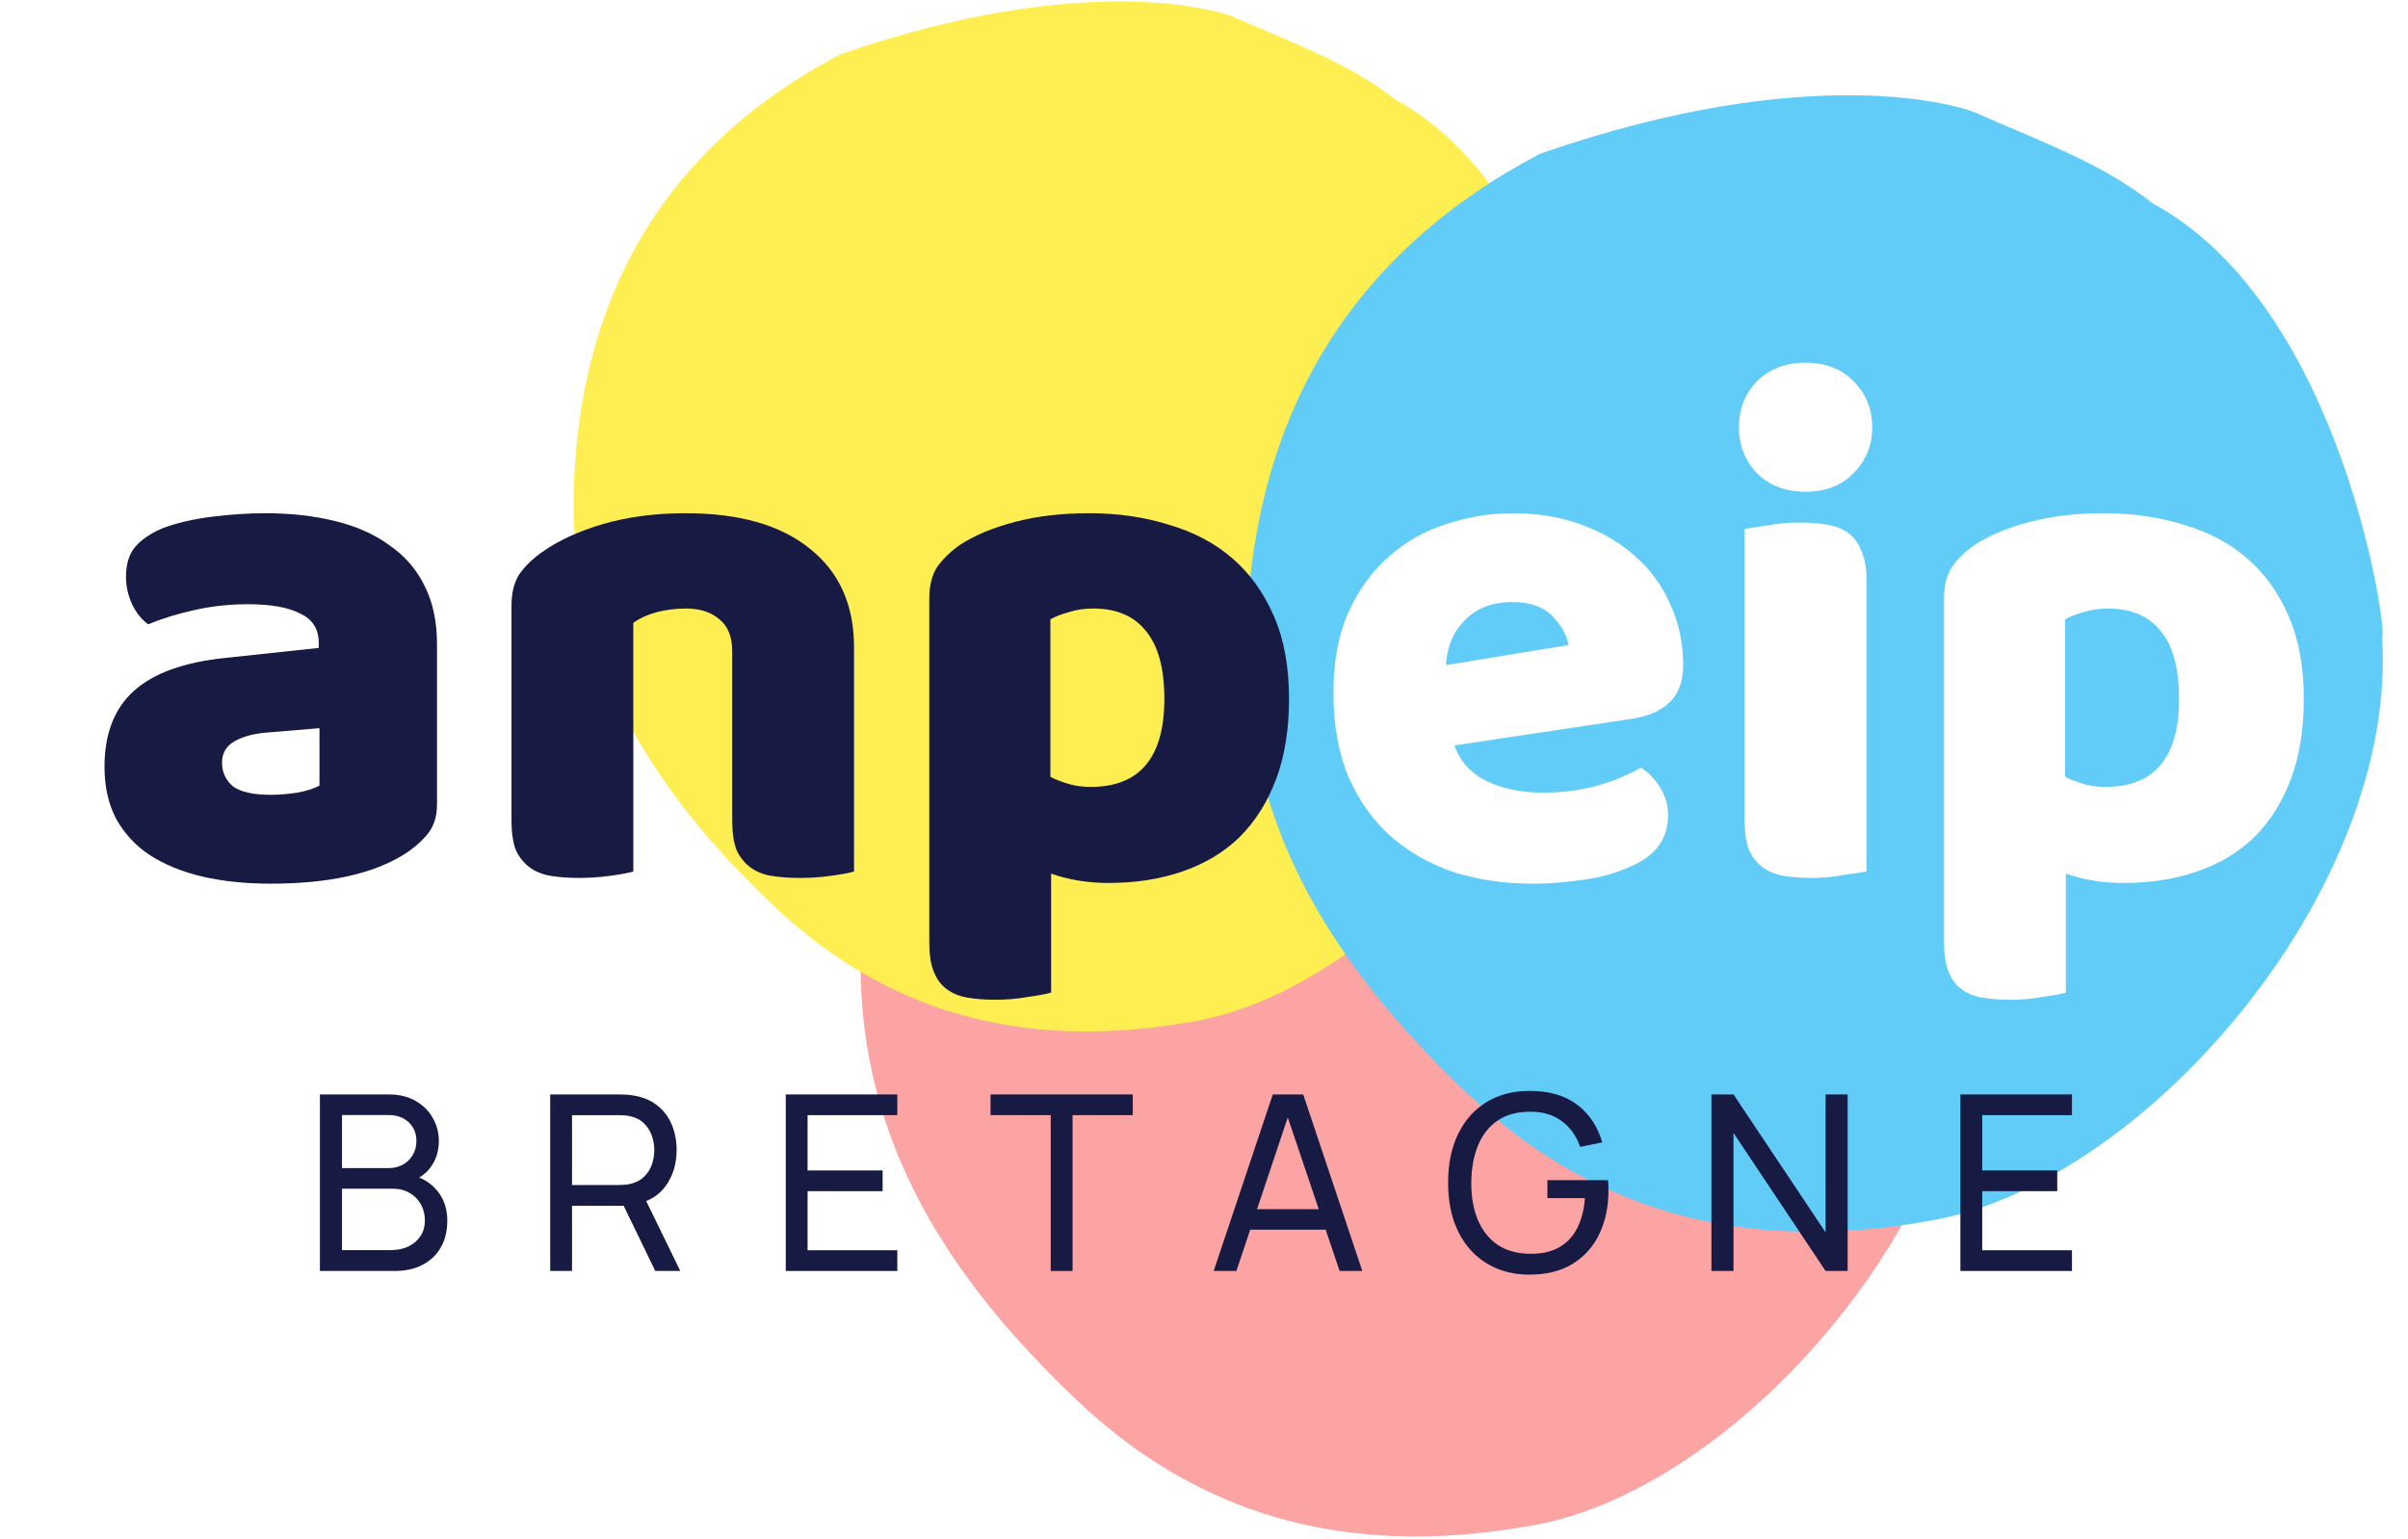<svg width="574" height="367" viewBox="0 0 574 367" fill="none" xmlns="http://www.w3.org/2000/svg">
<path d="M470.696 227.249C474.382 286.483 415.535 354.328 366.156 363.505C325.192 371.126 288.199 363.767 256.636 333.763C224.777 303.488 203.22 269.402 205.272 224.005C207.499 174.776 229.648 137.522 273.827 114.258C337.995 91.94 372.684 103.338 375.481 104.59C389.732 110.926 405.102 116.326 417.016 125.83C461.568 149.911 472.111 226.792 470.696 227.249Z" fill="#FCA3A3"/>
<path d="M382.121 117.419C385.527 172.157 331.147 234.852 285.516 243.333C247.66 250.375 213.475 243.575 184.308 215.848C154.867 187.871 134.946 156.372 136.842 114.421C138.9 68.928 159.368 34.502 200.194 13.003C259.491 -7.62 291.548 2.913 294.133 4.07C307.302 9.925 321.505 14.915 332.515 23.697C373.686 45.95 383.428 116.996 382.121 117.419Z" fill="#FFEE51"/>
<path d="M567.832 151.877C571.591 212.278 511.585 281.459 461.233 290.817C419.462 298.588 381.74 291.084 349.556 260.49C317.07 229.618 295.088 194.86 297.179 148.569C299.45 98.371 322.036 60.383 367.085 36.66C432.517 13.903 467.889 25.526 470.742 26.802C485.274 33.263 500.946 38.769 513.095 48.461C558.524 73.016 569.275 151.411 567.832 151.877Z" fill="#62CCF9"/>
<path d="M467.302 303V260.916H493.897V265.855H472.505V279.035H490.39V283.974H472.505V298.061H493.897V303H467.302Z" fill="#171A43"/>
<path d="M407.957 303V260.916H413.218L435.166 293.794V260.916H440.426V303H435.166L413.218 270.093V303H407.957Z" fill="#171A43"/>
<path d="M364.566 303.877C361.683 303.877 359.052 303.37 356.675 302.357C354.298 301.344 352.253 299.892 350.538 298.002C348.824 296.093 347.499 293.794 346.564 291.105C345.648 288.397 345.19 285.348 345.19 281.958C345.19 277.477 345.989 273.6 347.586 270.326C349.184 267.053 351.434 264.53 354.337 262.757C357.24 260.965 360.65 260.068 364.566 260.068C369.281 260.068 373.08 261.169 375.964 263.371C378.847 265.553 380.835 268.544 381.926 272.343L376.665 273.424C375.789 270.872 374.347 268.836 372.34 267.316C370.333 265.796 367.83 265.037 364.829 265.037C361.692 265.017 359.082 265.719 356.997 267.141C354.932 268.544 353.373 270.521 352.321 273.073C351.269 275.626 350.733 278.587 350.713 281.958C350.694 285.309 351.21 288.251 352.262 290.784C353.314 293.317 354.883 295.304 356.968 296.746C359.072 298.168 361.692 298.889 364.829 298.908C367.537 298.928 369.817 298.412 371.668 297.359C373.519 296.307 374.951 294.788 375.964 292.8C376.977 290.813 377.591 288.426 377.805 285.64H368.862V281.344H383.299C383.358 281.734 383.387 282.201 383.387 282.747C383.407 283.273 383.416 283.633 383.416 283.828C383.416 287.667 382.695 291.105 381.254 294.145C379.831 297.165 377.717 299.542 374.912 301.276C372.126 303.01 368.677 303.877 364.566 303.877Z" fill="#171A43"/>
<path d="M289.313 303L303.399 260.916H310.647L324.734 303H319.327L306.147 263.955H307.783L294.72 303H289.313ZM296.093 293.151V288.27H317.953V293.151H296.093Z" fill="#171A43"/>
<path d="M250.468 303V265.855H236.119V260.916H270.02V265.855H255.67V303H250.468Z" fill="#171A43"/>
<path d="M187.302 303V260.916H213.897V265.855H192.504V279.035H210.39V283.974H192.504V298.061H213.897V303H187.302Z" fill="#171A43"/>
<path d="M131.153 303V260.916H147.782C148.191 260.916 148.679 260.935 149.244 260.974C149.809 260.994 150.354 261.052 150.88 261.15C153.16 261.5 155.069 262.28 156.608 263.488C158.167 264.696 159.336 266.225 160.115 268.076C160.895 269.907 161.284 271.943 161.284 274.184C161.284 277.438 160.437 280.263 158.742 282.659C157.047 285.036 154.563 286.527 151.289 287.131L149.302 287.452H136.355V303H131.153ZM156.199 303L147.899 285.874L153.043 284.296L162.161 303H156.199ZM136.355 282.513H147.607C147.977 282.513 148.396 282.494 148.864 282.455C149.351 282.416 149.809 282.348 150.237 282.25C151.582 281.938 152.673 281.373 153.51 280.555C154.368 279.717 154.991 278.743 155.381 277.633C155.771 276.503 155.965 275.353 155.965 274.184C155.965 273.015 155.771 271.875 155.381 270.765C154.991 269.635 154.368 268.651 153.51 267.813C152.673 266.975 151.582 266.41 150.237 266.118C149.809 266.001 149.351 265.933 148.864 265.913C148.396 265.874 147.977 265.855 147.607 265.855H136.355V282.513Z" fill="#171A43"/>
<path d="M76.26 303V260.916H92.656C95.169 260.916 97.312 261.432 99.085 262.465C100.878 263.497 102.242 264.861 103.177 266.556C104.131 268.232 104.609 270.044 104.609 271.992C104.609 274.272 104.024 276.269 102.855 277.983C101.686 279.698 100.108 280.877 98.121 281.52L98.062 280.087C100.771 280.808 102.875 282.133 104.375 284.062C105.875 285.991 106.625 288.29 106.625 290.959C106.625 293.414 106.119 295.538 105.106 297.33C104.112 299.123 102.67 300.516 100.78 301.509C98.91 302.503 96.689 303 94.117 303H76.26ZM81.521 298.032H93.123C94.682 298.032 96.075 297.749 97.302 297.184C98.53 296.6 99.494 295.781 100.196 294.729C100.917 293.677 101.277 292.411 101.277 290.93C101.277 289.508 100.956 288.232 100.313 287.101C99.689 285.971 98.803 285.075 97.653 284.413C96.523 283.731 95.208 283.39 93.708 283.39H81.521V298.032ZM81.521 278.48H92.597C93.844 278.48 94.965 278.217 95.958 277.691C96.971 277.146 97.77 276.386 98.355 275.411C98.959 274.437 99.261 273.298 99.261 271.992C99.261 270.18 98.647 268.699 97.419 267.55C96.192 266.4 94.585 265.826 92.597 265.826H81.521V278.48Z" fill="#171A43"/>
<g filter="url(#filter0_d_61_36)">
<path d="M501.495 112.637C508.328 112.637 514.648 113.548 520.456 115.37C526.378 117.078 531.446 119.754 535.659 123.398C539.873 127.043 543.176 131.655 545.567 137.235C547.959 142.701 549.154 149.249 549.154 156.879C549.154 164.168 548.129 170.545 546.08 176.011C544.03 181.478 541.126 186.09 537.368 189.848C533.61 193.492 529.054 196.225 523.702 198.047C518.463 199.869 512.599 200.781 506.107 200.781C501.211 200.781 496.655 200.04 492.442 198.56V226.916C491.303 227.258 489.481 227.599 486.975 227.941C484.47 228.397 481.908 228.624 479.288 228.624C476.783 228.624 474.505 228.454 472.456 228.112C470.52 227.77 468.868 227.087 467.502 226.062C466.135 225.037 465.11 223.614 464.427 221.792C463.744 220.083 463.402 217.806 463.402 214.959V132.964C463.402 129.89 464.028 127.384 465.281 125.448C466.648 123.512 468.47 121.747 470.747 120.153C474.278 117.875 478.662 116.053 483.901 114.687C489.139 113.32 495.004 112.637 501.495 112.637ZM501.837 177.89C513.567 177.89 519.431 170.887 519.431 156.879C519.431 149.591 517.951 144.182 514.99 140.651C512.143 137.121 507.986 135.356 502.52 135.356C500.356 135.356 498.42 135.641 496.712 136.21C495.004 136.666 493.524 137.235 492.271 137.918V175.499C493.637 176.182 495.118 176.752 496.712 177.207C498.307 177.663 500.015 177.89 501.837 177.89Z" fill="white"/>
</g>
<g filter="url(#filter1_d_61_36)">
<path d="M414.509 92.138C414.509 87.811 415.932 84.166 418.779 81.206C421.74 78.245 425.612 76.764 430.395 76.764C435.178 76.764 438.993 78.245 441.84 81.206C444.801 84.166 446.281 87.811 446.281 92.138C446.281 96.466 444.801 100.11 441.84 103.071C438.993 106.032 435.178 107.512 430.395 107.512C425.612 107.512 421.74 106.032 418.779 103.071C415.932 100.11 414.509 96.466 414.509 92.138ZM444.915 198.047C443.662 198.275 441.783 198.56 439.278 198.902C436.886 199.357 434.438 199.585 431.932 199.585C429.427 199.585 427.149 199.414 425.099 199.072C423.163 198.731 421.512 198.047 420.146 197.022C418.779 195.998 417.697 194.631 416.9 192.923C416.217 191.101 415.875 188.766 415.875 185.919V116.395C417.128 116.167 418.95 115.882 421.341 115.541C423.847 115.085 426.352 114.857 428.858 114.857C431.363 114.857 433.584 115.028 435.52 115.37C437.569 115.712 439.278 116.395 440.644 117.42C442.011 118.445 443.036 119.868 443.719 121.69C444.516 123.398 444.915 125.676 444.915 128.523V198.047Z" fill="white"/>
</g>
<g filter="url(#filter2_d_61_36)">
<path d="M365.342 200.951C358.623 200.951 352.359 200.04 346.551 198.218C340.857 196.282 335.846 193.435 331.519 189.677C327.305 185.919 323.946 181.193 321.441 175.499C319.049 169.805 317.853 163.143 317.853 155.513C317.853 147.997 319.049 141.562 321.441 136.21C323.946 130.744 327.191 126.302 331.177 122.886C335.163 119.356 339.718 116.793 344.843 115.199C349.968 113.491 355.206 112.637 360.559 112.637C366.594 112.637 372.061 113.548 376.957 115.37C381.968 117.192 386.239 119.697 389.769 122.886C393.413 126.075 396.203 129.89 398.139 134.331C400.189 138.772 401.214 143.612 401.214 148.851C401.214 152.723 400.132 155.684 397.968 157.734C395.805 159.783 392.787 161.093 388.915 161.662L346.722 167.983C347.975 171.741 350.537 174.588 354.409 176.524C358.281 178.346 362.722 179.257 367.733 179.257C372.402 179.257 376.787 178.688 380.886 177.549C385.1 176.296 388.516 174.873 391.136 173.278C392.958 174.417 394.495 176.011 395.748 178.061C397 180.111 397.627 182.275 397.627 184.552C397.627 189.677 395.235 193.492 390.452 195.998C386.808 197.933 382.708 199.243 378.153 199.926C373.598 200.61 369.327 200.951 365.342 200.951ZM360.559 133.819C357.825 133.819 355.434 134.274 353.384 135.185C351.448 136.096 349.854 137.292 348.601 138.772C347.348 140.139 346.38 141.733 345.697 143.555C345.128 145.264 344.786 147.029 344.672 148.851L373.883 144.068C373.541 141.79 372.288 139.513 370.125 137.235C367.961 134.957 364.772 133.819 360.559 133.819Z" fill="white"/>
</g>
<g filter="url(#filter3_d_61_36)">
<path d="M259.61 112.637C266.442 112.637 272.763 113.548 278.571 115.37C284.493 117.078 289.56 119.754 293.774 123.398C297.987 127.043 301.29 131.655 303.682 137.235C306.073 142.701 307.269 149.249 307.269 156.879C307.269 164.168 306.244 170.545 304.194 176.011C302.144 181.478 299.24 186.09 295.482 189.848C291.724 193.492 287.169 196.225 281.816 198.047C276.578 199.869 270.713 200.781 264.222 200.781C259.325 200.781 254.77 200.04 250.556 198.56V226.916C249.417 227.258 247.595 227.599 245.09 227.941C242.584 228.397 240.022 228.624 237.403 228.624C234.897 228.624 232.62 228.454 230.57 228.112C228.634 227.77 226.983 227.087 225.616 226.062C224.25 225.037 223.225 223.614 222.541 221.792C221.858 220.083 221.516 217.806 221.516 214.959V132.964C221.516 129.89 222.143 127.384 223.395 125.448C224.762 123.512 226.584 121.747 228.862 120.153C232.392 117.875 236.776 116.053 242.015 114.687C247.254 113.32 253.118 112.637 259.61 112.637ZM259.951 177.89C271.681 177.89 277.546 170.887 277.546 156.879C277.546 149.591 276.065 144.182 273.105 140.651C270.257 137.121 266.101 135.356 260.635 135.356C258.471 135.356 256.535 135.641 254.827 136.21C253.118 136.666 251.638 137.235 250.385 137.918V175.499C251.752 176.182 253.232 176.752 254.827 177.207C256.421 177.663 258.129 177.89 259.951 177.89Z" fill="#171A43"/>
</g>
<g filter="url(#filter4_d_61_36)">
<path d="M174.539 145.605C174.539 142.075 173.514 139.513 171.464 137.918C169.528 136.21 166.852 135.356 163.436 135.356C161.158 135.356 158.881 135.641 156.603 136.21C154.439 136.779 152.56 137.634 150.966 138.772V198.047C149.827 198.389 148.005 198.731 145.5 199.072C143.108 199.414 140.603 199.585 137.983 199.585C135.478 199.585 133.2 199.414 131.151 199.072C129.215 198.731 127.563 198.047 126.197 197.022C124.83 195.998 123.748 194.631 122.951 192.923C122.268 191.101 121.926 188.766 121.926 185.919V134.673C121.926 131.598 122.553 129.093 123.805 127.157C125.172 125.221 126.994 123.455 129.272 121.861C133.144 119.128 137.983 116.907 143.791 115.199C149.713 113.491 156.261 112.637 163.436 112.637C176.304 112.637 186.212 115.484 193.159 121.178C200.105 126.758 203.579 134.559 203.579 144.58V198.047C202.44 198.389 200.618 198.731 198.113 199.072C195.721 199.414 193.216 199.585 190.596 199.585C188.091 199.585 185.813 199.414 183.764 199.072C181.828 198.731 180.176 198.047 178.81 197.022C177.443 195.998 176.361 194.631 175.564 192.923C174.881 191.101 174.539 188.766 174.539 185.919V145.605Z" fill="#171A43"/>
</g>
<g filter="url(#filter5_d_61_36)">
<path d="M64.54 179.769C66.476 179.769 68.582 179.599 70.86 179.257C73.252 178.801 75.017 178.232 76.156 177.549V163.883L63.856 164.908C60.668 165.136 58.048 165.819 55.999 166.958C53.949 168.097 52.924 169.805 52.924 172.083C52.924 174.36 53.778 176.239 55.486 177.72C57.308 179.086 60.326 179.769 64.54 179.769ZM63.173 112.637C69.323 112.637 74.903 113.263 79.914 114.516C85.038 115.768 89.366 117.704 92.896 120.324C96.54 122.829 99.33 126.075 101.266 130.06C103.202 133.932 104.17 138.545 104.17 143.897V182.161C104.17 185.122 103.316 187.57 101.608 189.506C100.014 191.328 98.078 192.923 95.8 194.289C88.398 198.731 77.978 200.951 64.54 200.951C58.504 200.951 53.038 200.382 48.141 199.243C43.358 198.104 39.201 196.396 35.671 194.118C32.255 191.841 29.578 188.937 27.642 185.407C25.82 181.876 24.909 177.777 24.909 173.107C24.909 165.25 27.244 159.214 31.913 155C36.582 150.787 43.813 148.168 53.607 147.143L75.985 144.751V143.555C75.985 140.253 74.504 137.918 71.543 136.552C68.696 135.071 64.54 134.331 59.073 134.331C54.746 134.331 50.532 134.787 46.433 135.698C42.333 136.609 38.632 137.747 35.329 139.114C33.849 138.089 32.596 136.552 31.571 134.502C30.546 132.338 30.034 130.117 30.034 127.84C30.034 124.879 30.717 122.544 32.084 120.836C33.564 119.014 35.785 117.477 38.746 116.224C42.048 114.971 45.92 114.06 50.362 113.491C54.917 112.921 59.187 112.637 63.173 112.637Z" fill="#171A43"/>
</g>
<defs>
<filter id="filter0_d_61_36" x="439.112" y="98.063" width="134.332" height="164.567" filterUnits="userSpaceOnUse" color-interpolation-filters="sRGB">
<feFlood flood-opacity="0" result="BackgroundImageFix"/>
<feColorMatrix in="SourceAlpha" type="matrix" values="0 0 0 0 0 0 0 0 0 0 0 0 0 0 0 0 0 0 127 0" result="hardAlpha"/>
<feOffset dy="9.716"/>
<feGaussianBlur stdDeviation="12.145"/>
<feComposite in2="hardAlpha" operator="out"/>
<feColorMatrix type="matrix" values="0 0 0 0 0 0 0 0 0 0 0 0 0 0 0 0 0 0 0.42 0"/>
<feBlend mode="normal" in2="BackgroundImageFix" result="effect1_dropShadow_61_36"/>
<feBlend mode="normal" in="SourceGraphic" in2="effect1_dropShadow_61_36" result="shape"/>
</filter>
<filter id="filter1_d_61_36" x="390.219" y="62.19" width="80.352" height="171.4" filterUnits="userSpaceOnUse" color-interpolation-filters="sRGB">
<feFlood flood-opacity="0" result="BackgroundImageFix"/>
<feColorMatrix in="SourceAlpha" type="matrix" values="0 0 0 0 0 0 0 0 0 0 0 0 0 0 0 0 0 0 127 0" result="hardAlpha"/>
<feOffset dy="9.716"/>
<feGaussianBlur stdDeviation="12.145"/>
<feComposite in2="hardAlpha" operator="out"/>
<feColorMatrix type="matrix" values="0 0 0 0 0 0 0 0 0 0 0 0 0 0 0 0 0 0 0.42 0"/>
<feBlend mode="normal" in2="BackgroundImageFix" result="effect1_dropShadow_61_36"/>
<feBlend mode="normal" in="SourceGraphic" in2="effect1_dropShadow_61_36" result="shape"/>
</filter>
<filter id="filter2_d_61_36" x="293.563" y="98.063" width="131.941" height="136.894" filterUnits="userSpaceOnUse" color-interpolation-filters="sRGB">
<feFlood flood-opacity="0" result="BackgroundImageFix"/>
<feColorMatrix in="SourceAlpha" type="matrix" values="0 0 0 0 0 0 0 0 0 0 0 0 0 0 0 0 0 0 127 0" result="hardAlpha"/>
<feOffset dy="9.716"/>
<feGaussianBlur stdDeviation="12.145"/>
<feComposite in2="hardAlpha" operator="out"/>
<feColorMatrix type="matrix" values="0 0 0 0 0 0 0 0 0 0 0 0 0 0 0 0 0 0 0.42 0"/>
<feBlend mode="normal" in2="BackgroundImageFix" result="effect1_dropShadow_61_36"/>
<feBlend mode="normal" in="SourceGraphic" in2="effect1_dropShadow_61_36" result="shape"/>
</filter>
<filter id="filter3_d_61_36" x="197.227" y="98.063" width="134.332" height="164.567" filterUnits="userSpaceOnUse" color-interpolation-filters="sRGB">
<feFlood flood-opacity="0" result="BackgroundImageFix"/>
<feColorMatrix in="SourceAlpha" type="matrix" values="0 0 0 0 0 0 0 0 0 0 0 0 0 0 0 0 0 0 127 0" result="hardAlpha"/>
<feOffset dy="9.716"/>
<feGaussianBlur stdDeviation="12.145"/>
<feComposite in2="hardAlpha" operator="out"/>
<feColorMatrix type="matrix" values="0 0 0 0 0 0 0 0 0 0 0 0 0 0 0 0 0 0 0.42 0"/>
<feBlend mode="normal" in2="BackgroundImageFix" result="effect1_dropShadow_61_36"/>
<feBlend mode="normal" in="SourceGraphic" in2="effect1_dropShadow_61_36" result="shape"/>
</filter>
<filter id="filter4_d_61_36" x="97.636" y="98.063" width="130.232" height="135.528" filterUnits="userSpaceOnUse" color-interpolation-filters="sRGB">
<feFlood flood-opacity="0" result="BackgroundImageFix"/>
<feColorMatrix in="SourceAlpha" type="matrix" values="0 0 0 0 0 0 0 0 0 0 0 0 0 0 0 0 0 0 127 0" result="hardAlpha"/>
<feOffset dy="9.716"/>
<feGaussianBlur stdDeviation="12.145"/>
<feComposite in2="hardAlpha" operator="out"/>
<feColorMatrix type="matrix" values="0 0 0 0 0 0 0 0 0 0 0 0 0 0 0 0 0 0 0.42 0"/>
<feBlend mode="normal" in2="BackgroundImageFix" result="effect1_dropShadow_61_36"/>
<feBlend mode="normal" in="SourceGraphic" in2="effect1_dropShadow_61_36" result="shape"/>
</filter>
<filter id="filter5_d_61_36" x="0.619" y="98.063" width="127.841" height="136.894" filterUnits="userSpaceOnUse" color-interpolation-filters="sRGB">
<feFlood flood-opacity="0" result="BackgroundImageFix"/>
<feColorMatrix in="SourceAlpha" type="matrix" values="0 0 0 0 0 0 0 0 0 0 0 0 0 0 0 0 0 0 127 0" result="hardAlpha"/>
<feOffset dy="9.716"/>
<feGaussianBlur stdDeviation="12.145"/>
<feComposite in2="hardAlpha" operator="out"/>
<feColorMatrix type="matrix" values="0 0 0 0 0 0 0 0 0 0 0 0 0 0 0 0 0 0 0.42 0"/>
<feBlend mode="normal" in2="BackgroundImageFix" result="effect1_dropShadow_61_36"/>
<feBlend mode="normal" in="SourceGraphic" in2="effect1_dropShadow_61_36" result="shape"/>
</filter>
</defs>
</svg>
